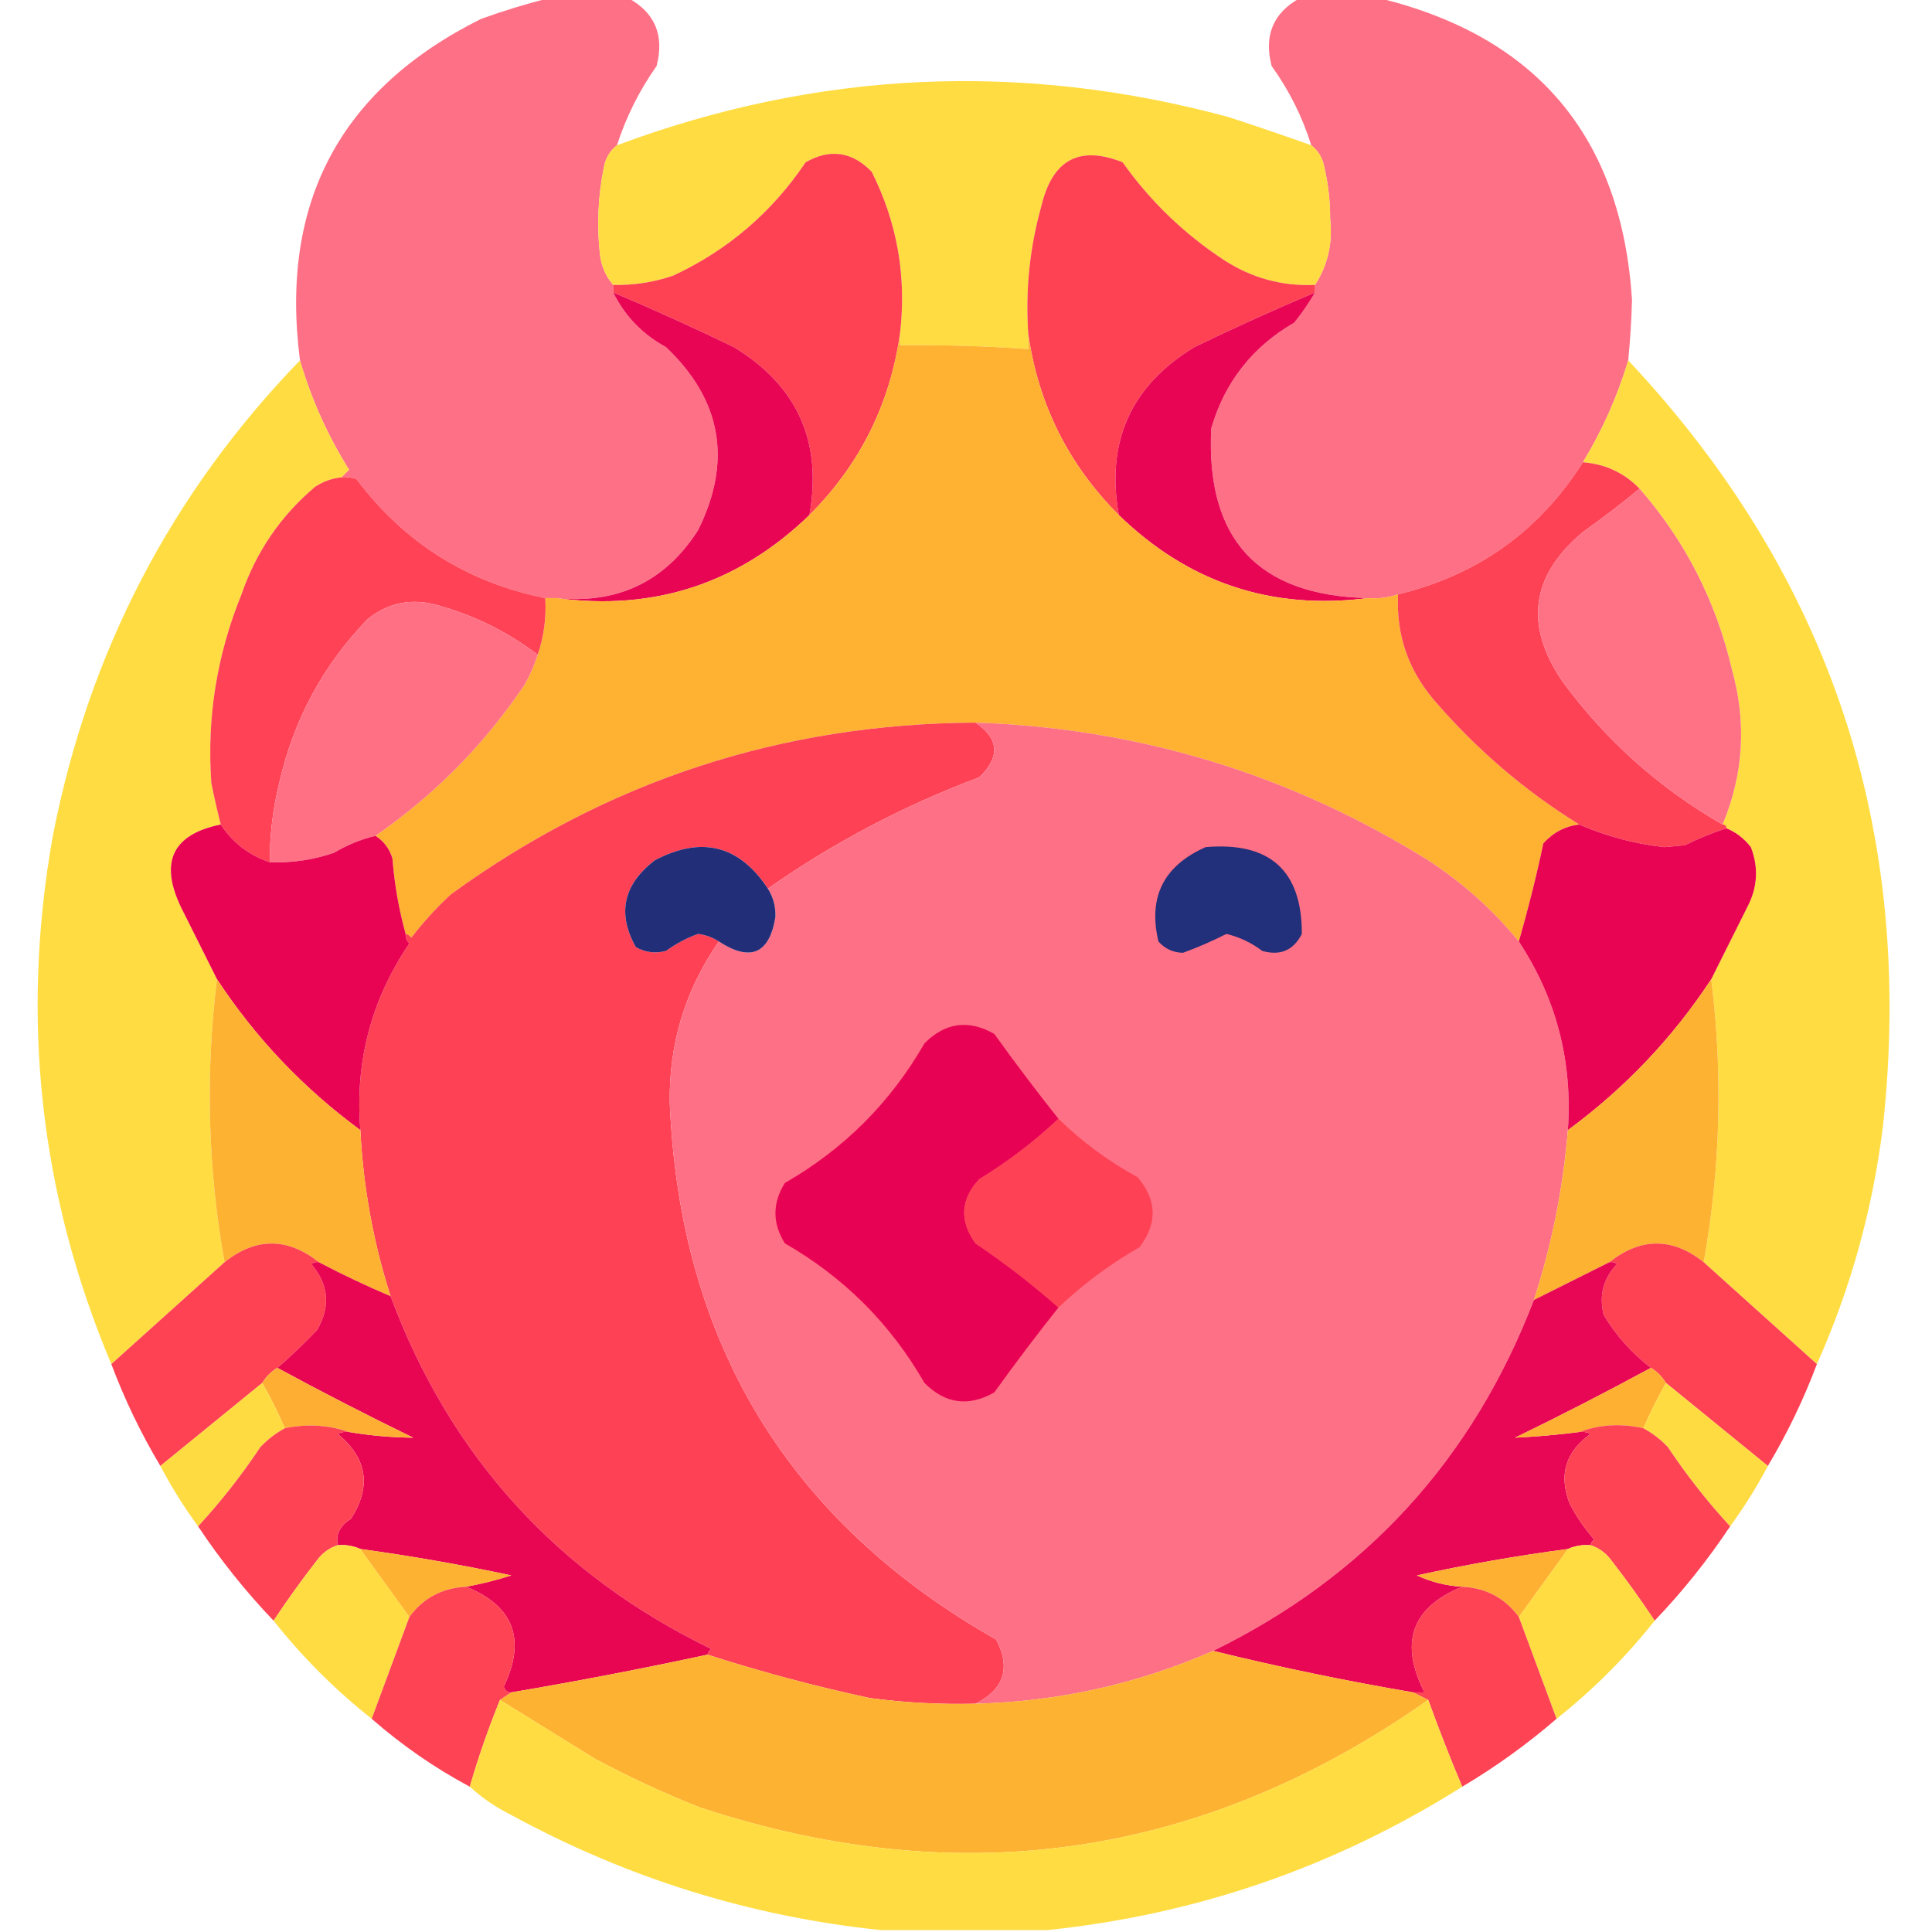 <svg xmlns="http://www.w3.org/2000/svg" xmlns:xlink="http://www.w3.org/1999/xlink" width="512px" height="512px" style="shape-rendering:geometricPrecision; text-rendering:geometricPrecision; image-rendering:optimizeQuality; fill-rule:evenodd; clip-rule:evenodd"><g><path style="opacity:0.995" fill="#fe7085" d="M 145.5,-0.5 C 152.5,-0.5 159.5,-0.5 166.5,-0.5C 173.601,3.389 176.101,9.389 174,17.5C 169.429,23.975 165.929,30.975 163.5,38.5C 161.59,39.975 160.424,41.975 160,44.5C 158.477,52.102 158.144,59.768 159,67.5C 159.387,70.599 160.554,73.266 162.5,75.5C 162.5,76.167 162.5,76.833 162.5,77.5C 165.618,83.785 170.285,88.619 176.5,92C 191.253,106.017 194.087,122.184 185,140.5C 176.289,154.104 163.789,160.104 147.5,158.5C 146.5,158.5 145.5,158.5 144.5,158.5C 123.825,154.331 107.158,143.831 94.5,127C 93.207,126.51 91.873,126.343 90.5,126.5C 91.091,125.849 91.757,125.182 92.5,124.5C 86.79,115.34 82.457,105.673 79.5,95.5C 74.098,53.797 90.098,23.63 127.5,5C 133.531,2.832 139.531,0.999 145.5,-0.5 Z"></path></g><g><path style="opacity:0.995" fill="#fe7085" d="M 344.5,-0.5 C 351.5,-0.5 358.5,-0.5 365.5,-0.5C 407.393,9.731 429.726,36.397 432.5,79.5C 432.348,84.854 432.014,90.187 431.5,95.5C 428.676,104.951 424.676,113.951 419.5,122.5C 407.907,140.753 391.574,152.42 370.5,157.5C 367.946,158.388 365.279,158.721 362.5,158.5C 333.352,157.846 319.519,142.846 321,113.5C 324.587,101.244 331.92,91.911 343,85.5C 345.054,82.953 346.887,80.286 348.5,77.5C 348.5,76.833 348.5,76.167 348.5,75.5C 351.876,70.268 353.209,64.435 352.5,58C 352.523,53.432 352.023,48.932 351,44.5C 350.576,41.975 349.41,39.975 347.5,38.5C 345.151,30.968 341.651,23.968 337,17.5C 334.899,9.389 337.399,3.389 344.5,-0.5 Z"></path></g><g><path style="opacity:0.99" fill="#ffdc40" d="M 347.5,38.5 C 349.41,39.975 350.576,41.975 351,44.5C 352.023,48.932 352.523,53.432 352.5,58C 353.209,64.435 351.876,70.268 348.5,75.5C 339.83,75.889 331.83,73.722 324.5,69C 313.876,62.043 304.876,53.376 297.5,43C 286.081,38.463 278.914,42.296 276,54.5C 272.872,65.588 271.706,76.921 272.5,88.5C 272.5,89.833 272.5,91.167 272.5,92.5C 261.185,91.706 249.852,91.373 238.5,91.5C 238.5,90.5 238.5,89.5 238.5,88.5C 240.304,73.36 237.804,59.027 231,45.5C 225.786,40.158 219.953,39.325 213.5,43C 204.584,56.253 192.917,66.253 178.5,73C 173.311,74.798 167.978,75.631 162.5,75.5C 160.554,73.266 159.387,70.599 159,67.5C 158.144,59.768 158.477,52.102 160,44.5C 160.424,41.975 161.59,39.975 163.5,38.5C 216.658,18.685 270.658,16.185 325.5,31C 332.894,33.409 340.227,35.909 347.5,38.5 Z"></path></g><g><path style="opacity:1" fill="#fe4254" d="M 238.5,88.5 C 235.833,107.167 227.833,123.167 214.5,136.5C 217.966,117.049 211.299,102.216 194.5,92C 183.9,86.864 173.233,82.031 162.5,77.5C 162.5,76.833 162.5,76.167 162.5,75.5C 167.978,75.631 173.311,74.798 178.5,73C 192.917,66.253 204.584,56.253 213.5,43C 219.953,39.325 225.786,40.158 231,45.5C 237.804,59.027 240.304,73.36 238.5,88.5 Z"></path></g><g><path style="opacity:1" fill="#fe4254" d="M 348.5,75.5 C 348.5,76.167 348.5,76.833 348.5,77.5C 337.767,82.031 327.1,86.864 316.5,92C 299.701,102.216 293.034,117.049 296.5,136.5C 283.167,123.167 275.167,107.167 272.5,88.5C 271.706,76.921 272.872,65.588 276,54.5C 278.914,42.296 286.081,38.463 297.5,43C 304.876,53.376 313.876,62.043 324.5,69C 331.83,73.722 339.83,75.889 348.5,75.5 Z"></path></g><g><path style="opacity:1" fill="#e80654" d="M 162.5,77.5 C 173.233,82.031 183.9,86.864 194.5,92C 211.299,102.216 217.966,117.049 214.5,136.5C 195.729,154.646 173.395,161.979 147.5,158.5C 163.789,160.104 176.289,154.104 185,140.5C 194.087,122.184 191.253,106.017 176.5,92C 170.285,88.619 165.618,83.785 162.5,77.5 Z"></path></g><g><path style="opacity:1" fill="#e80654" d="M 348.5,77.5 C 346.887,80.286 345.054,82.953 343,85.5C 331.92,91.911 324.587,101.244 321,113.5C 319.519,142.846 333.352,157.846 362.5,158.5C 336.973,161.769 314.973,154.435 296.5,136.5C 293.034,117.049 299.701,102.216 316.5,92C 327.1,86.864 337.767,82.031 348.5,77.5 Z"></path></g><g><path style="opacity:1" fill="#ffb232" d="M 238.5,88.5 C 238.5,89.5 238.5,90.5 238.5,91.5C 249.852,91.373 261.185,91.706 272.5,92.5C 272.5,91.167 272.5,89.833 272.5,88.5C 275.167,107.167 283.167,123.167 296.5,136.5C 314.973,154.435 336.973,161.769 362.5,158.5C 365.279,158.721 367.946,158.388 370.5,157.5C 369.96,168.087 373.126,177.42 380,185.5C 391.209,198.553 404.042,209.553 418.5,218.5C 414.768,218.95 411.602,220.617 409,223.5C 407.157,232.206 404.99,240.872 402.5,249.5C 395.614,241.116 387.614,233.949 378.5,228C 341.749,205.123 301.749,192.957 258.5,191.5C 207.169,191.778 160.836,206.944 119.5,237C 115.65,240.549 112.15,244.383 109,248.5C 108.617,247.944 108.117,247.611 107.5,247.5C 105.699,240.957 104.532,234.29 104,227.5C 103.208,224.894 101.708,222.894 99.5,221.5C 115.139,210.693 128.306,197.36 139,181.5C 140.456,178.924 141.623,176.258 142.5,173.5C 144.151,168.676 144.817,163.676 144.5,158.5C 145.5,158.5 146.5,158.5 147.5,158.5C 173.395,161.979 195.729,154.646 214.5,136.5C 227.833,123.167 235.833,107.167 238.5,88.5 Z"></path></g><g><path style="opacity:0.988" fill="#ffdc40" d="M 79.5,95.5 C 82.457,105.673 86.79,115.34 92.5,124.5C 91.757,125.182 91.091,125.849 90.5,126.5C 87.984,126.755 85.65,127.589 83.5,129C 74.407,136.674 67.907,146.174 64,157.5C 57.452,173.567 54.786,190.234 56,207.5C 56.737,211.207 57.571,214.873 58.5,218.5C 45.698,221.107 42.198,228.441 48,240.5C 51.193,246.886 54.36,253.22 57.5,259.5C 54.399,284.605 55.066,309.605 59.5,334.5C 49.5,343.5 39.5,352.5 29.5,361.5C 10.568,316.527 5.401,269.861 14,221.5C 23.52,172.784 45.353,130.784 79.5,95.5 Z"></path></g><g><path style="opacity:0.988" fill="#ffdc40" d="M 431.5,95.5 C 484.997,152.492 507.497,220.159 499,298.5C 496.276,320.488 490.442,341.488 481.5,361.5C 471.5,352.5 461.5,343.5 451.5,334.5C 455.948,309.606 456.615,284.606 453.5,259.5C 456.64,253.22 459.807,246.886 463,240.5C 465.766,235.289 466.099,229.956 464,224.5C 462.223,222.21 460.056,220.543 457.5,219.5C 457.5,218.833 457.167,218.5 456.5,218.5C 462.069,205.189 462.903,191.522 459,177.5C 454.747,159.323 446.58,143.323 434.5,129.5C 430.448,125.309 425.448,122.976 419.5,122.5C 424.676,113.951 428.676,104.951 431.5,95.5 Z"></path></g><g><path style="opacity:1" fill="#fe4255" d="M 419.5,122.5 C 425.448,122.976 430.448,125.309 434.5,129.5C 429.685,133.47 424.685,137.303 419.5,141C 405.736,152.461 403.903,165.628 414,180.5C 425.501,196.168 439.667,208.835 456.5,218.5C 457.167,218.5 457.5,218.833 457.5,219.5C 453.76,220.719 450.093,222.219 446.5,224C 444.667,224.167 442.833,224.333 441,224.5C 433.179,223.614 425.679,221.614 418.5,218.5C 404.042,209.553 391.209,198.553 380,185.5C 373.126,177.42 369.96,168.087 370.5,157.5C 391.574,152.42 407.907,140.753 419.5,122.5 Z"></path></g><g><path style="opacity:1" fill="#ff4255" d="M 90.5,126.5 C 91.873,126.343 93.207,126.51 94.5,127C 107.158,143.831 123.825,154.331 144.5,158.5C 144.817,163.676 144.151,168.676 142.5,173.5C 134.13,167.149 124.797,162.649 114.5,160C 108.187,158.663 102.52,159.996 97.5,164C 85.634,176.227 77.8,190.727 74,207.5C 72.294,214.401 71.461,221.401 71.5,228.5C 65.996,226.66 61.663,223.327 58.5,218.5C 57.571,214.873 56.737,211.207 56,207.5C 54.786,190.234 57.452,173.567 64,157.5C 67.907,146.174 74.407,136.674 83.5,129C 85.65,127.589 87.984,126.755 90.5,126.5 Z"></path></g><g><path style="opacity:1" fill="#ff7185" d="M 434.5,129.5 C 446.58,143.323 454.747,159.323 459,177.5C 462.903,191.522 462.069,205.189 456.5,218.5C 439.667,208.835 425.501,196.168 414,180.5C 403.903,165.628 405.736,152.461 419.5,141C 424.685,137.303 429.685,133.47 434.5,129.5 Z"></path></g><g><path style="opacity:1" fill="#ff7085" d="M 142.5,173.5 C 141.623,176.258 140.456,178.924 139,181.5C 128.306,197.36 115.139,210.693 99.5,221.5C 95.638,222.428 91.971,223.928 88.5,226C 82.985,227.89 77.319,228.724 71.5,228.5C 71.461,221.401 72.294,214.401 74,207.5C 77.8,190.727 85.634,176.227 97.5,164C 102.52,159.996 108.187,158.663 114.5,160C 124.797,162.649 134.13,167.149 142.5,173.5 Z"></path></g><g><path style="opacity:1" fill="#fe4155" d="M 258.5,191.5 C 264.785,195.762 265.119,200.595 259.5,206C 239.478,213.508 220.812,223.341 203.5,235.5C 195.88,223.961 185.88,221.461 173.5,228C 165.171,234.419 163.505,242.086 168.5,251C 171.03,252.422 173.697,252.755 176.5,252C 179.156,250.09 181.989,248.59 185,247.5C 187.009,247.758 188.843,248.425 190.5,249.5C 181.534,262.4 177.201,276.733 177.5,292.5C 180.235,356.002 209.068,403.335 264,434.5C 267.918,442.003 266.084,447.67 258.5,451.5C 249.126,451.731 239.792,451.231 230.5,450C 215.934,446.864 201.601,443.031 187.5,438.5C 187.611,437.883 187.944,437.383 188.5,437C 147.669,417.155 119.336,385.988 103.5,343.5C 98.922,329.186 96.255,314.52 95.5,299.5C 94.027,281.427 98.361,264.927 108.5,250C 107.748,249.329 107.414,248.496 107.5,247.5C 108.117,247.611 108.617,247.944 109,248.5C 112.15,244.383 115.65,240.549 119.5,237C 160.836,206.944 207.169,191.778 258.5,191.5 Z"></path></g><g><path style="opacity:1" fill="#fe7085" d="M 258.5,191.5 C 301.749,192.957 341.749,205.123 378.5,228C 387.614,233.949 395.614,241.116 402.5,249.5C 412.446,264.612 416.779,281.279 415.5,299.5C 414.253,314.826 411.253,329.826 406.5,344.5C 390.274,386.72 361.94,417.72 321.5,437.5C 301.442,446.294 280.442,450.961 258.5,451.5C 266.084,447.67 267.918,442.003 264,434.5C 209.068,403.335 180.235,356.002 177.5,292.5C 177.201,276.733 181.534,262.4 190.5,249.5C 198.904,254.963 203.904,252.796 205.5,243C 205.59,240.256 204.923,237.756 203.5,235.5C 220.812,223.341 239.478,213.508 259.5,206C 265.119,200.595 264.785,195.762 258.5,191.5 Z"></path></g><g><path style="opacity:1" fill="#e80453" d="M 58.5,218.5 C 61.663,223.327 65.996,226.66 71.5,228.5C 77.319,228.724 82.985,227.89 88.5,226C 91.971,223.928 95.638,222.428 99.5,221.5C 101.708,222.894 103.208,224.894 104,227.5C 104.532,234.29 105.699,240.957 107.5,247.5C 107.414,248.496 107.748,249.329 108.5,250C 98.361,264.927 94.027,281.427 95.5,299.5C 80.387,288.39 67.721,275.056 57.5,259.5C 54.36,253.22 51.193,246.886 48,240.5C 42.198,228.441 45.698,221.107 58.5,218.5 Z"></path></g><g><path style="opacity:1" fill="#e80453" d="M 418.5,218.5 C 425.679,221.614 433.179,223.614 441,224.5C 442.833,224.333 444.667,224.167 446.5,224C 450.093,222.219 453.76,220.719 457.5,219.5C 460.056,220.543 462.223,222.21 464,224.5C 466.099,229.956 465.766,235.289 463,240.5C 459.807,246.886 456.64,253.22 453.5,259.5C 443.279,275.056 430.613,288.39 415.5,299.5C 416.779,281.279 412.446,264.612 402.5,249.5C 404.99,240.872 407.157,232.206 409,223.5C 411.602,220.617 414.768,218.95 418.5,218.5 Z"></path></g><g><path style="opacity:1" fill="#232e79" d="M 203.5,235.5 C 204.923,237.756 205.59,240.256 205.5,243C 203.904,252.796 198.904,254.963 190.5,249.5C 188.843,248.425 187.009,247.758 185,247.5C 181.989,248.59 179.156,250.09 176.5,252C 173.697,252.755 171.03,252.422 168.5,251C 163.505,242.086 165.171,234.419 173.5,228C 185.88,221.461 195.88,223.961 203.5,235.5 Z"></path></g><g><path style="opacity:1" fill="#222f7a" d="M 319.5,224.5 C 336.532,223.042 345.032,230.708 345,247.5C 342.774,251.861 339.274,253.361 334.5,252C 331.654,249.827 328.488,248.327 325,247.5C 321.268,249.399 317.435,251.065 313.5,252.5C 310.889,252.444 308.722,251.444 307,249.5C 304.203,237.761 308.369,229.428 319.5,224.5 Z"></path></g><g><path style="opacity:1" fill="#feb232" d="M 57.5,259.5 C 67.721,275.056 80.387,288.39 95.5,299.5C 96.255,314.52 98.922,329.186 103.5,343.5C 97.041,340.771 90.708,337.771 84.5,334.5C 76.141,327.895 67.808,327.895 59.5,334.5C 55.066,309.605 54.399,284.605 57.5,259.5 Z"></path></g><g><path style="opacity:1" fill="#feb232" d="M 453.5,259.5 C 456.615,284.606 455.948,309.606 451.5,334.5C 443.192,327.895 434.859,327.895 426.5,334.5C 419.86,337.82 413.193,341.153 406.5,344.5C 411.253,329.826 414.253,314.826 415.5,299.5C 430.613,288.39 443.279,275.056 453.5,259.5 Z"></path></g><g><path style="opacity:1" fill="#e80254" d="M 280.5,296.5 C 274.069,302.552 267.069,307.886 259.5,312.5C 254.55,317.847 254.216,323.514 258.5,329.5C 266.225,334.692 273.558,340.358 280.5,346.5C 274.666,353.84 268.999,361.34 263.5,369C 256.677,372.876 250.51,372.043 245,366.5C 236,350.833 223.667,338.5 208,329.5C 204.667,324.167 204.667,318.833 208,313.5C 223.667,304.5 236,292.167 245,276.5C 250.51,270.957 256.677,270.124 263.5,274C 268.999,281.66 274.666,289.16 280.5,296.5 Z"></path></g><g><path style="opacity:1" fill="#fe4155" d="M 280.5,296.5 C 286.778,302.607 293.778,307.773 301.5,312C 306.608,318.033 306.775,324.199 302,330.5C 294.179,334.99 287.012,340.323 280.5,346.5C 273.558,340.358 266.225,334.692 258.5,329.5C 254.216,323.514 254.55,317.847 259.5,312.5C 267.069,307.886 274.069,302.552 280.5,296.5 Z"></path></g><g><path style="opacity:0.993" fill="#fe4254" d="M 84.5,334.5 C 83.761,334.369 83.094,334.536 82.5,335C 87.16,340.451 87.66,346.284 84,352.5C 80.605,356.065 77.105,359.398 73.5,362.5C 71.833,363.5 70.5,364.833 69.5,366.5C 60.481,373.857 51.481,381.19 42.5,388.5C 37.367,379.901 33.034,370.901 29.5,361.5C 39.5,352.5 49.5,343.5 59.5,334.5C 67.808,327.895 76.141,327.895 84.5,334.5 Z"></path></g><g><path style="opacity:0.993" fill="#fe4254" d="M 451.5,334.5 C 461.5,343.5 471.5,352.5 481.5,361.5C 477.948,370.935 473.615,379.935 468.5,388.5C 459.5,381.167 450.5,373.833 441.5,366.5C 440.5,364.833 439.167,363.5 437.5,362.5C 432.457,358.623 428.29,353.957 425,348.5C 423.705,343.331 424.872,338.831 428.5,335C 427.906,334.536 427.239,334.369 426.5,334.5C 434.859,327.895 443.192,327.895 451.5,334.5 Z"></path></g><g><path style="opacity:1" fill="#e80653" d="M 84.5,334.5 C 90.708,337.771 97.041,340.771 103.5,343.5C 119.336,385.988 147.669,417.155 188.5,437C 187.944,437.383 187.611,437.883 187.5,438.5C 170.249,442.217 152.916,445.55 135.5,448.5C 134.503,448.53 133.836,448.03 133.5,447C 139.486,434.441 136.153,425.607 123.5,420.5C 127.553,419.756 131.553,418.756 135.5,417.5C 122.25,414.677 108.917,412.344 95.5,410.5C 93.621,409.659 91.621,409.325 89.5,409.5C 88.925,406.641 90.091,404.308 93,402.5C 98.494,393.947 97.327,386.447 89.5,380C 90.448,379.517 91.448,379.351 92.5,379.5C 98.154,380.444 103.82,380.944 109.5,381C 97.317,375.076 85.317,368.909 73.5,362.5C 77.105,359.398 80.605,356.065 84,352.5C 87.66,346.284 87.16,340.451 82.5,335C 83.094,334.536 83.761,334.369 84.5,334.5 Z"></path></g><g><path style="opacity:1" fill="#e80754" d="M 426.5,334.5 C 427.239,334.369 427.906,334.536 428.5,335C 424.872,338.831 423.705,343.331 425,348.5C 428.29,353.957 432.457,358.623 437.5,362.5C 425.683,368.909 413.683,375.076 401.5,381C 407.153,380.727 412.82,380.227 418.5,379.5C 419.552,379.351 420.552,379.517 421.5,380C 414.855,384.778 413.022,390.945 416,398.5C 417.776,401.941 419.943,405.108 422.5,408C 421.944,408.383 421.611,408.883 421.5,409.5C 419.379,409.325 417.379,409.659 415.5,410.5C 402.063,412.277 388.73,414.61 375.5,417.5C 379.293,419.259 383.293,420.259 387.5,420.5C 374.125,425.961 370.792,435.294 377.5,448.5C 376.5,448.5 375.5,448.5 374.5,448.5C 356.59,445.452 338.923,441.785 321.5,437.5C 361.94,417.72 390.274,386.72 406.5,344.5C 413.193,341.153 419.86,337.82 426.5,334.5 Z"></path></g><g><path style="opacity:1" fill="#feaf33" d="M 73.5,362.5 C 85.317,368.909 97.317,375.076 109.5,381C 103.82,380.944 98.154,380.444 92.5,379.5C 87.018,377.612 81.351,377.279 75.5,378.5C 73.678,374.338 71.678,370.338 69.5,366.5C 70.5,364.833 71.833,363.5 73.5,362.5 Z"></path></g><g><path style="opacity:1" fill="#feb032" d="M 437.5,362.5 C 439.167,363.5 440.5,364.833 441.5,366.5C 439.322,370.338 437.322,374.338 435.5,378.5C 429.636,377.156 423.969,377.49 418.5,379.5C 412.82,380.227 407.153,380.727 401.5,381C 413.683,375.076 425.683,368.909 437.5,362.5 Z"></path></g><g><path style="opacity:0.987" fill="#ffdb40" d="M 69.5,366.5 C 71.678,370.338 73.678,374.338 75.5,378.5C 73.093,379.794 70.926,381.461 69,383.5C 64.017,390.974 58.517,397.974 52.5,404.5C 48.805,399.455 45.472,394.122 42.5,388.5C 51.481,381.19 60.481,373.857 69.5,366.5 Z"></path></g><g><path style="opacity:0.988" fill="#ffda40" d="M 441.5,366.5 C 450.5,373.833 459.5,381.167 468.5,388.5C 465.528,394.122 462.195,399.455 458.5,404.5C 452.482,397.974 446.982,390.974 442,383.5C 440.074,381.461 437.907,379.794 435.5,378.5C 437.322,374.338 439.322,370.338 441.5,366.5 Z"></path></g><g><path style="opacity:0.992" fill="#fe4254" d="M 92.5,379.5 C 91.448,379.351 90.448,379.517 89.5,380C 97.327,386.447 98.494,393.947 93,402.5C 90.091,404.308 88.925,406.641 89.5,409.5C 87.284,410.203 85.451,411.536 84,413.5C 79.948,418.712 76.115,424.045 72.5,429.5C 65.104,421.768 58.437,413.435 52.5,404.5C 58.517,397.974 64.017,390.974 69,383.5C 70.926,381.461 73.093,379.794 75.5,378.5C 81.351,377.279 87.018,377.612 92.5,379.5 Z"></path></g><g><path style="opacity:0.99" fill="#fe4254" d="M 435.5,378.5 C 437.907,379.794 440.074,381.461 442,383.5C 446.982,390.974 452.482,397.974 458.5,404.5C 452.563,413.435 445.896,421.768 438.5,429.5C 434.885,424.045 431.052,418.712 427,413.5C 425.549,411.536 423.716,410.203 421.5,409.5C 421.611,408.883 421.944,408.383 422.5,408C 419.943,405.108 417.776,401.941 416,398.5C 413.022,390.945 414.855,384.778 421.5,380C 420.552,379.517 419.552,379.351 418.5,379.5C 423.969,377.49 429.636,377.156 435.5,378.5 Z"></path></g><g><path style="opacity:0.987" fill="#ffdc40" d="M 89.5,409.5 C 91.621,409.325 93.621,409.659 95.5,410.5C 99.833,416.5 104.167,422.5 108.5,428.5C 105.167,437.5 101.833,446.5 98.5,455.5C 88.833,447.833 80.167,439.167 72.5,429.5C 76.115,424.045 79.948,418.712 84,413.5C 85.451,411.536 87.284,410.203 89.5,409.5 Z"></path></g><g><path style="opacity:0.986" fill="#ffdc40" d="M 421.5,409.5 C 423.716,410.203 425.549,411.536 427,413.5C 431.052,418.712 434.885,424.045 438.5,429.5C 430.833,439.167 422.167,447.833 412.5,455.5C 409.167,446.5 405.833,437.5 402.5,428.5C 406.833,422.5 411.167,416.5 415.5,410.5C 417.379,409.659 419.379,409.325 421.5,409.5 Z"></path></g><g><path style="opacity:1" fill="#feb232" d="M 95.5,410.5 C 108.917,412.344 122.25,414.677 135.5,417.5C 131.553,418.756 127.553,419.756 123.5,420.5C 117.14,420.843 112.14,423.51 108.5,428.5C 104.167,422.5 99.833,416.5 95.5,410.5 Z"></path></g><g><path style="opacity:1" fill="#feb033" d="M 415.5,410.5 C 411.167,416.5 406.833,422.5 402.5,428.5C 398.832,423.497 393.832,420.831 387.5,420.5C 383.293,420.259 379.293,419.259 375.5,417.5C 388.73,414.61 402.063,412.277 415.5,410.5 Z"></path></g><g><path style="opacity:0.989" fill="#fe4254" d="M 123.5,420.5 C 136.153,425.607 139.486,434.441 133.5,447C 133.836,448.03 134.503,448.53 135.5,448.5C 134.5,449.167 133.5,449.833 132.5,450.5C 129.437,458.023 126.77,465.69 124.5,473.5C 115.165,468.497 106.499,462.497 98.5,455.5C 101.833,446.5 105.167,437.5 108.5,428.5C 112.14,423.51 117.14,420.843 123.5,420.5 Z"></path></g><g><path style="opacity:0.99" fill="#fe4254" d="M 387.5,420.5 C 393.832,420.831 398.832,423.497 402.5,428.5C 405.833,437.5 409.167,446.5 412.5,455.5C 404.696,462.235 396.363,468.235 387.5,473.5C 384.324,465.983 381.324,458.316 378.5,450.5C 377.167,449.833 375.833,449.167 374.5,448.5C 375.5,448.5 376.5,448.5 377.5,448.5C 370.792,435.294 374.125,425.961 387.5,420.5 Z"></path></g><g><path style="opacity:1" fill="#feb232" d="M 321.5,437.5 C 338.923,441.785 356.59,445.452 374.5,448.5C 375.833,449.167 377.167,449.833 378.5,450.5C 319.051,492.295 254.718,501.795 185.5,479C 175.927,475.214 166.593,470.88 157.5,466C 149.111,460.811 140.777,455.645 132.5,450.5C 133.5,449.833 134.5,449.167 135.5,448.5C 152.916,445.55 170.249,442.217 187.5,438.5C 201.601,443.031 215.934,446.864 230.5,450C 239.792,451.231 249.126,451.731 258.5,451.5C 280.442,450.961 301.442,446.294 321.5,437.5 Z"></path></g><g><path style="opacity:0.983" fill="#ffdc3f" d="M 132.5,450.5 C 140.777,455.645 149.111,460.811 157.5,466C 166.593,470.88 175.927,475.214 185.5,479C 254.718,501.795 319.051,492.295 378.5,450.5C 381.324,458.316 384.324,465.983 387.5,473.5C 353.797,494.734 317.13,507.401 277.5,511.5C 262.833,511.5 248.167,511.5 233.5,511.5C 198.916,507.919 166.249,497.752 135.5,481C 131.42,478.971 127.754,476.471 124.5,473.5C 126.77,465.69 129.437,458.023 132.5,450.5 Z"></path></g></svg>